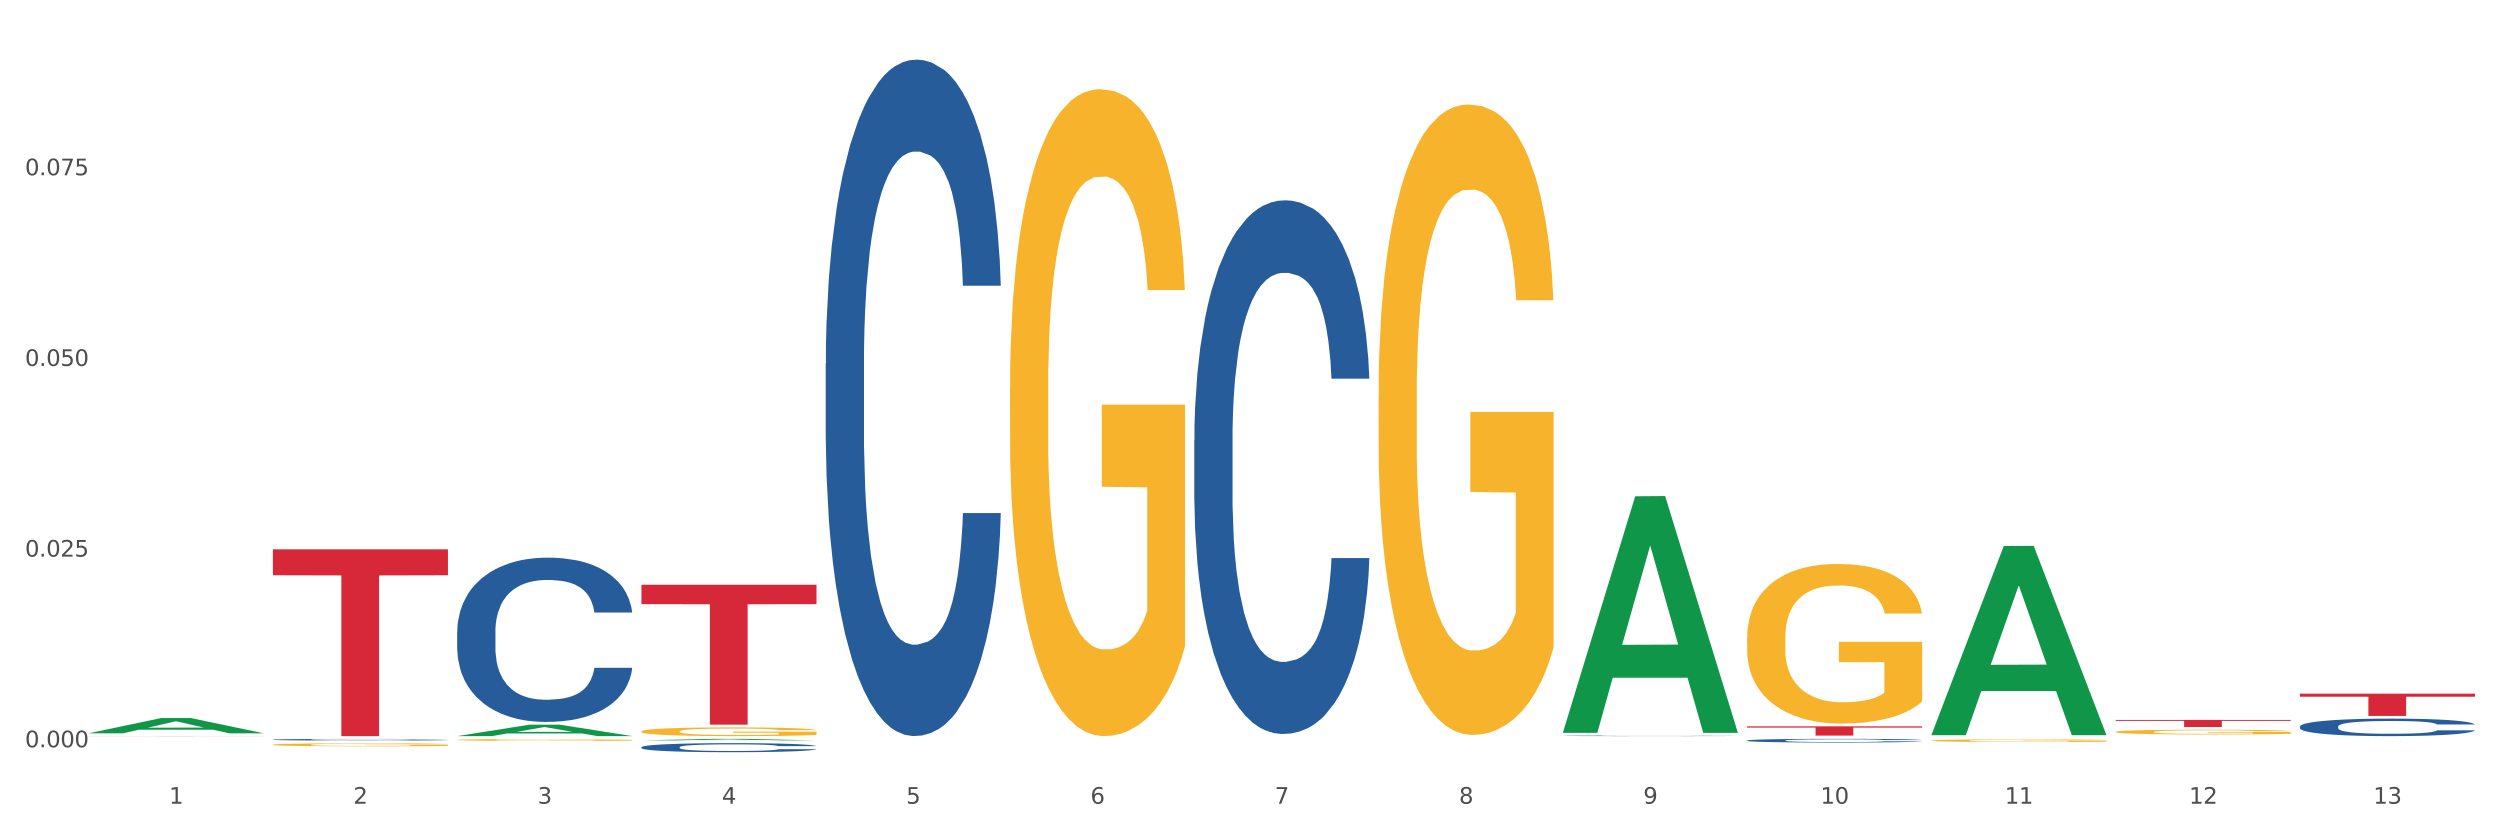 <?xml version="1.0" encoding="utf-8" standalone="no"?>
<!DOCTYPE svg PUBLIC "-//W3C//DTD SVG 1.1//EN"
  "http://www.w3.org/Graphics/SVG/1.1/DTD/svg11.dtd">
<svg xmlns:xlink="http://www.w3.org/1999/xlink" width="1080pt" height="360pt" viewBox="0 0 1080 360" xmlns="http://www.w3.org/2000/svg" version="1.1">
 <rect x="0" y="0" width="1080" height="360" fill="#333333" stroke="none"/>
 <defs>
  <style type="text/css">*{stroke-linejoin: round; stroke-linecap: butt}</style>
 </defs>
 <g id="figure_1">
  <g id="patch_1">
   <path d="M 0 360 
L 1080 360 
L 1080 0 
L 0 0 
z
" style="fill: #ffffff; stroke: #ffffff; stroke-linejoin: miter"/>
  </g>
  <g id="axes_1">
   <g id="matplotlib.axis_1">
    <g id="xtick_1">
     <g id="text_1">
      <!-- 1 -->
      <g style="fill: #4d4d4d" transform="translate(73.043 347.204) scale(0.096 -0.096)">
       <defs>
        <path id="DejaVuSans-31" d="M 794 531 
L 1825 531 
L 1825 4091 
L 703 3866 
L 703 4441 
L 1819 4666 
L 2450 4666 
L 2450 531 
L 3481 531 
L 3481 0 
L 794 0 
L 794 531 
z
" transform="scale(0.016)"/>
       </defs>
       <use xlink:href="#DejaVuSans-31"/>
      </g>
     </g>
    </g>
    <g id="xtick_2">
     <g id="text_2">
      <!-- 2 -->
      <g style="fill: #4d4d4d" transform="translate(152.65 347.204) scale(0.096 -0.096)">
       <defs>
        <path id="DejaVuSans-32" d="M 1228 531 
L 3431 531 
L 3431 0 
L 469 0 
L 469 531 
Q 828 903 1448 1529 
Q 2069 2156 2228 2338 
Q 2531 2678 2651 2914 
Q 2772 3150 2772 3378 
Q 2772 3750 2511 3984 
Q 2250 4219 1831 4219 
Q 1534 4219 1204 4116 
Q 875 4013 500 3803 
L 500 4441 
Q 881 4594 1212 4672 
Q 1544 4750 1819 4750 
Q 2544 4750 2975 4387 
Q 3406 4025 3406 3419 
Q 3406 3131 3298 2873 
Q 3191 2616 2906 2266 
Q 2828 2175 2409 1742 
Q 1991 1309 1228 531 
z
" transform="scale(0.016)"/>
       </defs>
       <use xlink:href="#DejaVuSans-32"/>
      </g>
     </g>
    </g>
    <g id="xtick_3">
     <g id="text_3">
      <!-- 3 -->
      <g style="fill: #4d4d4d" transform="translate(232.258 347.204) scale(0.096 -0.096)">
       <defs>
        <path id="DejaVuSans-33" d="M 2597 2516 
Q 3050 2419 3304 2112 
Q 3559 1806 3559 1356 
Q 3559 666 3084 287 
Q 2609 -91 1734 -91 
Q 1441 -91 1130 -33 
Q 819 25 488 141 
L 488 750 
Q 750 597 1062 519 
Q 1375 441 1716 441 
Q 2309 441 2620 675 
Q 2931 909 2931 1356 
Q 2931 1769 2642 2001 
Q 2353 2234 1838 2234 
L 1294 2234 
L 1294 2753 
L 1863 2753 
Q 2328 2753 2575 2939 
Q 2822 3125 2822 3475 
Q 2822 3834 2567 4026 
Q 2313 4219 1838 4219 
Q 1578 4219 1281 4162 
Q 984 4106 628 3988 
L 628 4550 
Q 988 4650 1302 4700 
Q 1616 4750 1894 4750 
Q 2613 4750 3031 4423 
Q 3450 4097 3450 3541 
Q 3450 3153 3228 2886 
Q 3006 2619 2597 2516 
z
" transform="scale(0.016)"/>
       </defs>
       <use xlink:href="#DejaVuSans-33"/>
      </g>
     </g>
    </g>
    <g id="xtick_4">
     <g id="text_4">
      <!-- 4 -->
      <g style="fill: #4d4d4d" transform="translate(311.865 347.204) scale(0.096 -0.096)">
       <defs>
        <path id="DejaVuSans-34" d="M 2419 4116 
L 825 1625 
L 2419 1625 
L 2419 4116 
z
M 2253 4666 
L 3047 4666 
L 3047 1625 
L 3713 1625 
L 3713 1100 
L 3047 1100 
L 3047 0 
L 2419 0 
L 2419 1100 
L 313 1100 
L 313 1709 
L 2253 4666 
z
" transform="scale(0.016)"/>
       </defs>
       <use xlink:href="#DejaVuSans-34"/>
      </g>
     </g>
    </g>
    <g id="xtick_5">
     <g id="text_5">
      <!-- 5 -->
      <g style="fill: #4d4d4d" transform="translate(391.473 347.204) scale(0.096 -0.096)">
       <defs>
        <path id="DejaVuSans-35" d="M 691 4666 
L 3169 4666 
L 3169 4134 
L 1269 4134 
L 1269 2991 
Q 1406 3038 1543 3061 
Q 1681 3084 1819 3084 
Q 2600 3084 3056 2656 
Q 3513 2228 3513 1497 
Q 3513 744 3044 326 
Q 2575 -91 1722 -91 
Q 1428 -91 1123 -41 
Q 819 9 494 109 
L 494 744 
Q 775 591 1075 516 
Q 1375 441 1709 441 
Q 2250 441 2565 725 
Q 2881 1009 2881 1497 
Q 2881 1984 2565 2268 
Q 2250 2553 1709 2553 
Q 1456 2553 1204 2497 
Q 953 2441 691 2322 
L 691 4666 
z
" transform="scale(0.016)"/>
       </defs>
       <use xlink:href="#DejaVuSans-35"/>
      </g>
     </g>
    </g>
    <g id="xtick_6">
     <g id="text_6">
      <!-- 6 -->
      <g style="fill: #4d4d4d" transform="translate(471.08 347.204) scale(0.096 -0.096)">
       <defs>
        <path id="DejaVuSans-36" d="M 2113 2584 
Q 1688 2584 1439 2293 
Q 1191 2003 1191 1497 
Q 1191 994 1439 701 
Q 1688 409 2113 409 
Q 2538 409 2786 701 
Q 3034 994 3034 1497 
Q 3034 2003 2786 2293 
Q 2538 2584 2113 2584 
z
M 3366 4563 
L 3366 3988 
Q 3128 4100 2886 4159 
Q 2644 4219 2406 4219 
Q 1781 4219 1451 3797 
Q 1122 3375 1075 2522 
Q 1259 2794 1537 2939 
Q 1816 3084 2150 3084 
Q 2853 3084 3261 2657 
Q 3669 2231 3669 1497 
Q 3669 778 3244 343 
Q 2819 -91 2113 -91 
Q 1303 -91 875 529 
Q 447 1150 447 2328 
Q 447 3434 972 4092 
Q 1497 4750 2381 4750 
Q 2619 4750 2861 4703 
Q 3103 4656 3366 4563 
z
" transform="scale(0.016)"/>
       </defs>
       <use xlink:href="#DejaVuSans-36"/>
      </g>
     </g>
    </g>
    <g id="xtick_7">
     <g id="text_7">
      <!-- 7 -->
      <g style="fill: #4d4d4d" transform="translate(550.688 347.204) scale(0.096 -0.096)">
       <defs>
        <path id="DejaVuSans-37" d="M 525 4666 
L 3525 4666 
L 3525 4397 
L 1831 0 
L 1172 0 
L 2766 4134 
L 525 4134 
L 525 4666 
z
" transform="scale(0.016)"/>
       </defs>
       <use xlink:href="#DejaVuSans-37"/>
      </g>
     </g>
    </g>
    <g id="xtick_8">
     <g id="text_8">
      <!-- 8 -->
      <g style="fill: #4d4d4d" transform="translate(630.295 347.204) scale(0.096 -0.096)">
       <defs>
        <path id="DejaVuSans-38" d="M 2034 2216 
Q 1584 2216 1326 1975 
Q 1069 1734 1069 1313 
Q 1069 891 1326 650 
Q 1584 409 2034 409 
Q 2484 409 2743 651 
Q 3003 894 3003 1313 
Q 3003 1734 2745 1975 
Q 2488 2216 2034 2216 
z
M 1403 2484 
Q 997 2584 770 2862 
Q 544 3141 544 3541 
Q 544 4100 942 4425 
Q 1341 4750 2034 4750 
Q 2731 4750 3128 4425 
Q 3525 4100 3525 3541 
Q 3525 3141 3298 2862 
Q 3072 2584 2669 2484 
Q 3125 2378 3379 2068 
Q 3634 1759 3634 1313 
Q 3634 634 3220 271 
Q 2806 -91 2034 -91 
Q 1263 -91 848 271 
Q 434 634 434 1313 
Q 434 1759 690 2068 
Q 947 2378 1403 2484 
z
M 1172 3481 
Q 1172 3119 1398 2916 
Q 1625 2713 2034 2713 
Q 2441 2713 2670 2916 
Q 2900 3119 2900 3481 
Q 2900 3844 2670 4047 
Q 2441 4250 2034 4250 
Q 1625 4250 1398 4047 
Q 1172 3844 1172 3481 
z
" transform="scale(0.016)"/>
       </defs>
       <use xlink:href="#DejaVuSans-38"/>
      </g>
     </g>
    </g>
    <g id="xtick_9">
     <g id="text_9">
      <!-- 9 -->
      <g style="fill: #4d4d4d" transform="translate(709.902 347.204) scale(0.096 -0.096)">
       <defs>
        <path id="DejaVuSans-39" d="M 703 97 
L 703 672 
Q 941 559 1184 500 
Q 1428 441 1663 441 
Q 2288 441 2617 861 
Q 2947 1281 2994 2138 
Q 2813 1869 2534 1725 
Q 2256 1581 1919 1581 
Q 1219 1581 811 2004 
Q 403 2428 403 3163 
Q 403 3881 828 4315 
Q 1253 4750 1959 4750 
Q 2769 4750 3195 4129 
Q 3622 3509 3622 2328 
Q 3622 1225 3098 567 
Q 2575 -91 1691 -91 
Q 1453 -91 1209 -44 
Q 966 3 703 97 
z
M 1959 2075 
Q 2384 2075 2632 2365 
Q 2881 2656 2881 3163 
Q 2881 3666 2632 3958 
Q 2384 4250 1959 4250 
Q 1534 4250 1286 3958 
Q 1038 3666 1038 3163 
Q 1038 2656 1286 2365 
Q 1534 2075 1959 2075 
z
" transform="scale(0.016)"/>
       </defs>
       <use xlink:href="#DejaVuSans-39"/>
      </g>
     </g>
    </g>
    <g id="xtick_10">
     <g id="text_10">
      <!-- 10 -->
      <g style="fill: #4d4d4d" transform="translate(786.456 347.204) scale(0.096 -0.096)">
       <defs>
        <path id="DejaVuSans-30" d="M 2034 4250 
Q 1547 4250 1301 3770 
Q 1056 3291 1056 2328 
Q 1056 1369 1301 889 
Q 1547 409 2034 409 
Q 2525 409 2770 889 
Q 3016 1369 3016 2328 
Q 3016 3291 2770 3770 
Q 2525 4250 2034 4250 
z
M 2034 4750 
Q 2819 4750 3233 4129 
Q 3647 3509 3647 2328 
Q 3647 1150 3233 529 
Q 2819 -91 2034 -91 
Q 1250 -91 836 529 
Q 422 1150 422 2328 
Q 422 3509 836 4129 
Q 1250 4750 2034 4750 
z
" transform="scale(0.016)"/>
       </defs>
       <use xlink:href="#DejaVuSans-31"/>
       <use xlink:href="#DejaVuSans-30" transform="translate(63.623 0)"/>
      </g>
     </g>
    </g>
    <g id="xtick_11">
     <g id="text_11">
      <!-- 11 -->
      <g style="fill: #4d4d4d" transform="translate(866.063 347.204) scale(0.096 -0.096)">
       <use xlink:href="#DejaVuSans-31"/>
       <use xlink:href="#DejaVuSans-31" transform="translate(63.623 0)"/>
      </g>
     </g>
    </g>
    <g id="xtick_12">
     <g id="text_12">
      <!-- 12 -->
      <g style="fill: #4d4d4d" transform="translate(945.671 347.204) scale(0.096 -0.096)">
       <use xlink:href="#DejaVuSans-31"/>
       <use xlink:href="#DejaVuSans-32" transform="translate(63.623 0)"/>
      </g>
     </g>
    </g>
    <g id="xtick_13">
     <g id="text_13">
      <!-- 13 -->
      <g style="fill: #4d4d4d" transform="translate(1025.278 347.204) scale(0.096 -0.096)">
       <use xlink:href="#DejaVuSans-31"/>
       <use xlink:href="#DejaVuSans-33" transform="translate(63.623 0)"/>
      </g>
     </g>
    </g>
    <g id="xtick_14"/>
    <g id="xtick_15"/>
    <g id="xtick_16"/>
    <g id="xtick_17"/>
    <g id="xtick_18"/>
    <g id="xtick_19"/>
    <g id="xtick_20"/>
    <g id="xtick_21"/>
    <g id="xtick_22"/>
    <g id="xtick_23"/>
    <g id="xtick_24"/>
    <g id="xtick_25"/>
   </g>
   <g id="matplotlib.axis_2">
    <g id="ytick_1">
     <g id="text_14">
      <!-- 0.000 -->
      <g style="fill: #4d4d4d" transform="translate(10.8 322.825) scale(0.096 -0.096)">
       <defs>
        <path id="DejaVuSans-2e" d="M 684 794 
L 1344 794 
L 1344 0 
L 684 0 
L 684 794 
z
" transform="scale(0.016)"/>
       </defs>
       <use xlink:href="#DejaVuSans-30"/>
       <use xlink:href="#DejaVuSans-2e" transform="translate(63.623 0)"/>
       <use xlink:href="#DejaVuSans-30" transform="translate(95.41 0)"/>
       <use xlink:href="#DejaVuSans-30" transform="translate(159.033 0)"/>
       <use xlink:href="#DejaVuSans-30" transform="translate(222.656 0)"/>
      </g>
     </g>
    </g>
    <g id="ytick_2">
     <g id="text_15">
      <!-- 0.025 -->
      <g style="fill: #4d4d4d" transform="translate(10.8 240.455) scale(0.096 -0.096)">
       <use xlink:href="#DejaVuSans-30"/>
       <use xlink:href="#DejaVuSans-2e" transform="translate(63.623 0)"/>
       <use xlink:href="#DejaVuSans-30" transform="translate(95.41 0)"/>
       <use xlink:href="#DejaVuSans-32" transform="translate(159.033 0)"/>
       <use xlink:href="#DejaVuSans-35" transform="translate(222.656 0)"/>
      </g>
     </g>
    </g>
    <g id="ytick_3">
     <g id="text_16">
      <!-- 0.050 -->
      <g style="fill: #4d4d4d" transform="translate(10.8 158.085) scale(0.096 -0.096)">
       <use xlink:href="#DejaVuSans-30"/>
       <use xlink:href="#DejaVuSans-2e" transform="translate(63.623 0)"/>
       <use xlink:href="#DejaVuSans-30" transform="translate(95.41 0)"/>
       <use xlink:href="#DejaVuSans-35" transform="translate(159.033 0)"/>
       <use xlink:href="#DejaVuSans-30" transform="translate(222.656 0)"/>
      </g>
     </g>
    </g>
    <g id="ytick_4">
     <g id="text_17">
      <!-- 0.075 -->
      <g style="fill: #4d4d4d" transform="translate(10.8 75.714) scale(0.096 -0.096)">
       <use xlink:href="#DejaVuSans-30"/>
       <use xlink:href="#DejaVuSans-2e" transform="translate(63.623 0)"/>
       <use xlink:href="#DejaVuSans-30" transform="translate(95.41 0)"/>
       <use xlink:href="#DejaVuSans-37" transform="translate(159.033 0)"/>
       <use xlink:href="#DejaVuSans-35" transform="translate(222.656 0)"/>
      </g>
     </g>
    </g>
    <g id="ytick_5"/>
    <g id="ytick_6"/>
    <g id="ytick_7"/>
    <g id="ytick_8"/>
   </g>
   <g id="PolyCollection_1">
    <path d="M 834.358 317.45 
L 834.436 317.373 
L 865.622 235.879 
L 878.565 235.803 
L 909.985 317.604 
L 895.016 317.604 
L 888.232 298.555 
L 856.032 298.555 
L 855.799 298.863 
L 849.249 317.604 
L 834.358 317.604 
L 834.358 317.45 
L 860.087 287.188 
L 884.178 287.111 
L 872.249 253.238 
L 872.093 253.085 
L 871.938 253.315 
L 860.009 287.111 
L 860.087 287.188 
L 834.358 317.45 
z
" clip-path="url(#p27989cf2f6)" style="fill: #109648"/>
    <path d="M 993.573 299.658 
L 1069.2 299.658 
L 1069.2 300.994 
L 1039.451 301.003 
L 1039.451 309.273 
L 1023.143 309.273 
L 1023.143 301.003 
L 993.573 300.994 
L 993.573 299.667 
L 993.573 299.658 
z
" clip-path="url(#p27989cf2f6)" style="fill: #d62839"/>
    <path d="M 913.965 310.997 
L 989.593 310.997 
L 989.593 311.423 
L 959.843 311.425 
L 959.843 314.061 
L 943.535 314.061 
L 943.535 311.425 
L 913.965 311.423 
L 913.965 311 
L 913.965 310.997 
z
" clip-path="url(#p27989cf2f6)" style="fill: #d62839"/>
    <path d="M 197.498 272.792 
L 197.587 272.727 
L 197.587 270.913 
L 197.856 268.45 
L 198.839 263.913 
L 200.09 260.478 
L 202.236 256.46 
L 203.398 254.774 
L 204.918 252.895 
L 208.046 249.849 
L 211.622 247.256 
L 214.125 245.83 
L 216.002 244.923 
L 220.204 243.303 
L 222.618 242.59 
L 225.121 242.007 
L 227.266 241.618 
L 230.842 241.164 
L 233.702 240.97 
L 237.01 240.905 
L 239.781 240.97 
L 243.446 241.229 
L 248.81 242.007 
L 250.866 242.46 
L 253.637 243.238 
L 256.498 244.275 
L 258.822 245.312 
L 261.504 246.803 
L 264.275 248.747 
L 266.957 251.21 
L 268.834 253.478 
L 270.354 255.876 
L 271.695 258.793 
L 272.678 261.969 
L 273.125 264.626 
L 256.766 264.626 
L 256.319 262.228 
L 255.425 259.635 
L 254.531 257.885 
L 253.548 256.46 
L 252.028 254.839 
L 250.687 253.802 
L 248.452 252.571 
L 246.396 251.793 
L 244.698 251.339 
L 242.642 250.951 
L 238.262 250.562 
L 235.133 250.562 
L 233.166 250.691 
L 230.752 251.015 
L 228.696 251.469 
L 226.283 252.247 
L 224.406 253.089 
L 222.528 254.191 
L 221.456 254.969 
L 219.846 256.395 
L 218.774 257.561 
L 217.343 259.571 
L 216.539 260.996 
L 215.109 264.691 
L 214.483 267.413 
L 214.215 269.292 
L 214.036 271.366 
L 214.036 281.477 
L 214.572 286.014 
L 215.019 287.958 
L 215.734 290.162 
L 217.075 293.013 
L 219.042 295.8 
L 221.098 297.809 
L 222.796 299.041 
L 224.406 299.948 
L 226.015 300.661 
L 227.981 301.309 
L 229.59 301.698 
L 232.004 302.087 
L 234.865 302.281 
L 237.099 302.281 
L 241.658 301.957 
L 243.715 301.633 
L 245.681 301.18 
L 247.827 300.467 
L 249.525 299.689 
L 250.508 299.106 
L 252.118 297.874 
L 253.369 296.578 
L 254.442 295.087 
L 255.157 293.791 
L 255.961 291.847 
L 256.587 289.643 
L 256.766 288.477 
L 273.125 288.477 
L 272.768 290.81 
L 272.142 293.078 
L 270.89 296.124 
L 269.907 297.874 
L 268.387 300.013 
L 266.778 301.828 
L 264.543 303.837 
L 262.487 305.328 
L 260.342 306.624 
L 258.018 307.79 
L 253.816 309.411 
L 252.296 309.864 
L 249.078 310.642 
L 246.575 311.096 
L 242.91 311.549 
L 239.155 311.809 
L 235.222 311.874 
L 231.736 311.744 
L 227.892 311.355 
L 225.478 310.966 
L 222.796 310.383 
L 219.668 309.476 
L 216.718 308.374 
L 213.946 307.077 
L 211.354 305.587 
L 208.94 303.902 
L 205.812 301.115 
L 203.487 298.393 
L 201.789 295.865 
L 200.627 293.726 
L 199.465 291.004 
L 198.839 289.125 
L 197.856 284.588 
L 197.498 280.375 
L 197.498 272.792 
z
" clip-path="url(#p27989cf2f6)" style="fill: #255c99"/>
    <path d="M 754.75 319.895 
L 754.84 319.894 
L 754.84 319.853 
L 755.108 319.797 
L 756.091 319.695 
L 757.343 319.618 
L 759.488 319.528 
L 760.65 319.49 
L 762.17 319.448 
L 765.299 319.379 
L 768.875 319.321 
L 771.378 319.289 
L 773.255 319.268 
L 777.456 319.232 
L 779.87 319.216 
L 782.373 319.203 
L 784.519 319.194 
L 788.094 319.184 
L 790.955 319.179 
L 794.262 319.178 
L 797.034 319.179 
L 800.699 319.185 
L 806.062 319.203 
L 808.118 319.213 
L 810.89 319.23 
L 813.75 319.254 
L 816.075 319.277 
L 818.756 319.311 
L 821.528 319.354 
L 824.209 319.41 
L 826.087 319.461 
L 827.606 319.515 
L 828.947 319.58 
L 829.931 319.652 
L 830.378 319.711 
L 814.018 319.711 
L 813.572 319.657 
L 812.678 319.599 
L 811.784 319.56 
L 810.8 319.528 
L 809.281 319.491 
L 807.94 319.468 
L 805.705 319.44 
L 803.649 319.423 
L 801.95 319.413 
L 799.894 319.404 
L 795.514 319.395 
L 792.385 319.395 
L 790.419 319.398 
L 788.005 319.405 
L 785.949 319.416 
L 783.535 319.433 
L 781.658 319.452 
L 779.781 319.477 
L 778.708 319.494 
L 777.099 319.526 
L 776.026 319.553 
L 774.596 319.598 
L 773.791 319.63 
L 772.361 319.713 
L 771.735 319.774 
L 771.467 319.816 
L 771.288 319.863 
L 771.288 320.09 
L 771.825 320.192 
L 772.272 320.236 
L 772.987 320.286 
L 774.328 320.35 
L 776.294 320.413 
L 778.35 320.458 
L 780.049 320.485 
L 781.658 320.506 
L 783.267 320.522 
L 785.234 320.536 
L 786.843 320.545 
L 789.256 320.554 
L 792.117 320.558 
L 794.352 320.558 
L 798.911 320.551 
L 800.967 320.544 
L 802.934 320.534 
L 805.079 320.518 
L 806.778 320.5 
L 807.761 320.487 
L 809.37 320.459 
L 810.622 320.43 
L 811.694 320.397 
L 812.409 320.367 
L 813.214 320.324 
L 813.84 320.274 
L 814.018 320.248 
L 830.378 320.248 
L 830.02 320.3 
L 829.394 320.351 
L 828.143 320.42 
L 827.159 320.459 
L 825.64 320.507 
L 824.031 320.548 
L 821.796 320.593 
L 819.74 320.627 
L 817.594 320.656 
L 815.27 320.682 
L 811.068 320.719 
L 809.549 320.729 
L 806.331 320.746 
L 803.828 320.757 
L 800.162 320.767 
L 796.408 320.773 
L 792.475 320.774 
L 788.988 320.771 
L 785.144 320.762 
L 782.731 320.754 
L 780.049 320.741 
L 776.92 320.72 
L 773.97 320.695 
L 771.199 320.666 
L 768.606 320.633 
L 766.193 320.595 
L 763.064 320.532 
L 760.74 320.471 
L 759.041 320.414 
L 757.879 320.366 
L 756.717 320.305 
L 756.091 320.262 
L 755.108 320.16 
L 754.75 320.066 
L 754.75 319.895 
z
" clip-path="url(#p27989cf2f6)" style="fill: #255c99"/>
    <path d="M 993.573 313.842 
L 993.662 313.835 
L 993.662 313.642 
L 993.93 313.38 
L 994.914 312.897 
L 996.165 312.531 
L 998.311 312.103 
L 999.473 311.923 
L 1000.993 311.723 
L 1004.121 311.399 
L 1007.697 311.123 
L 1010.2 310.971 
L 1012.077 310.874 
L 1016.279 310.702 
L 1018.693 310.626 
L 1021.196 310.564 
L 1023.341 310.522 
L 1026.917 310.474 
L 1029.777 310.453 
L 1033.085 310.446 
L 1035.856 310.453 
L 1039.521 310.481 
L 1044.885 310.564 
L 1046.941 310.612 
L 1049.712 310.695 
L 1052.573 310.805 
L 1054.897 310.916 
L 1057.579 311.074 
L 1060.35 311.281 
L 1063.032 311.544 
L 1064.909 311.785 
L 1066.429 312.041 
L 1067.77 312.351 
L 1068.753 312.69 
L 1069.2 312.973 
L 1052.841 312.973 
L 1052.394 312.717 
L 1051.5 312.441 
L 1050.606 312.255 
L 1049.623 312.103 
L 1048.103 311.93 
L 1046.762 311.82 
L 1044.527 311.689 
L 1042.471 311.606 
L 1040.773 311.558 
L 1038.717 311.516 
L 1034.336 311.475 
L 1031.208 311.475 
L 1029.241 311.489 
L 1026.827 311.523 
L 1024.771 311.571 
L 1022.358 311.654 
L 1020.48 311.744 
L 1018.603 311.861 
L 1017.53 311.944 
L 1015.921 312.096 
L 1014.849 312.22 
L 1013.418 312.434 
L 1012.614 312.586 
L 1011.183 312.979 
L 1010.558 313.269 
L 1010.29 313.469 
L 1010.111 313.69 
L 1010.111 314.767 
L 1010.647 315.25 
L 1011.094 315.457 
L 1011.809 315.692 
L 1013.15 315.996 
L 1015.117 316.292 
L 1017.173 316.506 
L 1018.871 316.638 
L 1020.48 316.734 
L 1022.089 316.81 
L 1024.056 316.879 
L 1025.665 316.921 
L 1028.079 316.962 
L 1030.939 316.983 
L 1033.174 316.983 
L 1037.733 316.948 
L 1039.789 316.914 
L 1041.756 316.865 
L 1043.902 316.789 
L 1045.6 316.707 
L 1046.583 316.644 
L 1048.192 316.513 
L 1049.444 316.375 
L 1050.517 316.217 
L 1051.232 316.079 
L 1052.036 315.871 
L 1052.662 315.637 
L 1052.841 315.513 
L 1069.2 315.513 
L 1068.842 315.761 
L 1068.217 316.003 
L 1066.965 316.327 
L 1065.982 316.513 
L 1064.462 316.741 
L 1062.853 316.934 
L 1060.618 317.148 
L 1058.562 317.307 
L 1056.417 317.445 
L 1054.092 317.569 
L 1049.891 317.742 
L 1048.371 317.79 
L 1045.153 317.873 
L 1042.65 317.921 
L 1038.985 317.97 
L 1035.23 317.997 
L 1031.297 318.004 
L 1027.811 317.99 
L 1023.967 317.949 
L 1021.553 317.908 
L 1018.871 317.845 
L 1015.743 317.749 
L 1012.793 317.632 
L 1010.021 317.493 
L 1007.429 317.335 
L 1005.015 317.155 
L 1001.887 316.858 
L 999.562 316.569 
L 997.864 316.299 
L 996.702 316.072 
L 995.54 315.782 
L 994.914 315.582 
L 993.93 315.098 
L 993.573 314.65 
L 993.573 313.842 
z
" clip-path="url(#p27989cf2f6)" style="fill: #255c99"/>
    <path d="M 675.143 317.877 
L 675.232 317.877 
L 675.232 317.871 
L 675.5 317.863 
L 676.484 317.848 
L 677.735 317.837 
L 679.881 317.824 
L 681.043 317.819 
L 682.563 317.813 
L 685.691 317.803 
L 689.267 317.794 
L 691.77 317.79 
L 693.647 317.787 
L 697.849 317.781 
L 700.263 317.779 
L 702.766 317.777 
L 704.911 317.776 
L 708.487 317.774 
L 711.347 317.774 
L 714.655 317.774 
L 717.426 317.774 
L 721.091 317.775 
L 726.455 317.777 
L 728.511 317.779 
L 731.282 317.781 
L 734.143 317.784 
L 736.467 317.788 
L 739.149 317.793 
L 741.92 317.799 
L 744.602 317.807 
L 746.479 317.814 
L 747.999 317.822 
L 749.34 317.832 
L 750.323 317.842 
L 750.77 317.851 
L 734.411 317.851 
L 733.964 317.843 
L 733.07 317.834 
L 732.176 317.829 
L 731.193 317.824 
L 729.673 317.819 
L 728.332 317.815 
L 726.097 317.811 
L 724.041 317.809 
L 722.343 317.807 
L 720.287 317.806 
L 715.906 317.805 
L 712.778 317.805 
L 710.811 317.805 
L 708.397 317.806 
L 706.341 317.808 
L 703.928 317.81 
L 702.05 317.813 
L 700.173 317.817 
L 699.1 317.819 
L 697.491 317.824 
L 696.419 317.828 
L 694.988 317.834 
L 694.184 317.839 
L 692.753 317.851 
L 692.128 317.86 
L 691.86 317.866 
L 691.681 317.873 
L 691.681 317.905 
L 692.217 317.92 
L 692.664 317.926 
L 693.379 317.934 
L 694.72 317.943 
L 696.687 317.952 
L 698.743 317.959 
L 700.441 317.963 
L 702.05 317.965 
L 703.66 317.968 
L 705.626 317.97 
L 707.235 317.971 
L 709.649 317.972 
L 712.51 317.973 
L 714.744 317.973 
L 719.303 317.972 
L 721.359 317.971 
L 723.326 317.969 
L 725.472 317.967 
L 727.17 317.965 
L 728.153 317.963 
L 729.763 317.959 
L 731.014 317.955 
L 732.087 317.95 
L 732.802 317.945 
L 733.606 317.939 
L 734.232 317.932 
L 734.411 317.928 
L 750.77 317.928 
L 750.412 317.936 
L 749.787 317.943 
L 748.535 317.953 
L 747.552 317.959 
L 746.032 317.966 
L 744.423 317.972 
L 742.188 317.978 
L 740.132 317.983 
L 737.987 317.987 
L 735.662 317.991 
L 731.461 317.996 
L 729.941 317.998 
L 726.723 318 
L 724.22 318.002 
L 720.555 318.003 
L 716.8 318.004 
L 712.867 318.004 
L 709.381 318.004 
L 705.537 318.003 
L 703.123 318.001 
L 700.441 317.999 
L 697.313 317.996 
L 694.363 317.993 
L 691.591 317.989 
L 688.999 317.984 
L 686.585 317.978 
L 683.457 317.969 
L 681.132 317.96 
L 679.434 317.952 
L 678.272 317.945 
L 677.11 317.936 
L 676.484 317.93 
L 675.5 317.916 
L 675.143 317.902 
L 675.143 317.877 
z
" clip-path="url(#p27989cf2f6)" style="fill: #255c99"/>
    <path d="M 515.928 190.122 
L 516.017 189.912 
L 516.017 184.016 
L 516.286 176.015 
L 517.269 161.276 
L 518.52 150.117 
L 520.666 137.063 
L 521.828 131.588 
L 523.348 125.482 
L 526.476 115.586 
L 530.052 107.164 
L 532.555 102.532 
L 534.432 99.584 
L 538.634 94.32 
L 541.048 92.004 
L 543.551 90.109 
L 545.696 88.846 
L 549.272 87.372 
L 552.132 86.74 
L 555.44 86.53 
L 558.211 86.74 
L 561.876 87.582 
L 567.24 90.109 
L 569.296 91.583 
L 572.067 94.11 
L 574.928 97.478 
L 577.252 100.847 
L 579.934 105.69 
L 582.705 112.007 
L 585.387 120.008 
L 587.264 127.377 
L 588.784 135.168 
L 590.125 144.643 
L 591.108 154.96 
L 591.555 163.592 
L 575.196 163.592 
L 574.749 155.802 
L 573.855 147.38 
L 572.961 141.695 
L 571.978 137.063 
L 570.458 131.799 
L 569.117 128.43 
L 566.882 124.429 
L 564.826 121.903 
L 563.128 120.429 
L 561.072 119.165 
L 556.691 117.902 
L 553.563 117.902 
L 551.596 118.323 
L 549.182 119.376 
L 547.126 120.85 
L 544.713 123.377 
L 542.835 126.114 
L 540.958 129.693 
L 539.885 132.22 
L 538.276 136.852 
L 537.204 140.642 
L 535.773 147.169 
L 534.969 151.801 
L 533.539 163.803 
L 532.913 172.646 
L 532.645 178.752 
L 532.466 185.49 
L 532.466 218.336 
L 533.002 233.075 
L 533.449 239.392 
L 534.164 246.551 
L 535.505 255.815 
L 537.472 264.869 
L 539.528 271.396 
L 541.226 275.396 
L 542.835 278.344 
L 544.445 280.66 
L 546.411 282.766 
L 548.02 284.029 
L 550.434 285.293 
L 553.295 285.924 
L 555.529 285.924 
L 560.088 284.871 
L 562.145 283.819 
L 564.111 282.345 
L 566.257 280.029 
L 567.955 277.502 
L 568.938 275.607 
L 570.548 271.607 
L 571.799 267.395 
L 572.872 262.553 
L 573.587 258.342 
L 574.391 252.025 
L 575.017 244.866 
L 575.196 241.076 
L 591.555 241.076 
L 591.197 248.656 
L 590.572 256.026 
L 589.32 265.922 
L 588.337 271.607 
L 586.817 278.555 
L 585.208 284.45 
L 582.973 290.977 
L 580.917 295.82 
L 578.772 300.031 
L 576.448 303.821 
L 572.246 309.085 
L 570.726 310.559 
L 567.508 313.086 
L 565.005 314.559 
L 561.34 316.033 
L 557.585 316.876 
L 553.652 317.086 
L 550.166 316.665 
L 546.322 315.402 
L 543.908 314.138 
L 541.226 312.243 
L 538.098 309.296 
L 535.148 305.716 
L 532.376 301.505 
L 529.784 296.662 
L 527.37 291.188 
L 524.242 282.134 
L 521.917 273.291 
L 520.219 265.079 
L 519.057 258.131 
L 517.895 249.288 
L 517.269 243.182 
L 516.286 228.443 
L 515.928 214.757 
L 515.928 190.122 
z
" clip-path="url(#p27989cf2f6)" style="fill: #255c99"/>
    <path d="M 277.105 252.591 
L 352.733 252.591 
L 352.733 260.995 
L 322.984 261.051 
L 322.984 313.065 
L 306.675 313.065 
L 306.675 261.051 
L 277.105 260.995 
L 277.105 252.648 
L 277.105 252.591 
z
" clip-path="url(#p27989cf2f6)" style="fill: #d62839"/>
    <path d="M 754.75 313.778 
L 830.378 313.778 
L 830.378 314.332 
L 800.628 314.336 
L 800.628 317.766 
L 784.32 317.766 
L 784.32 314.336 
L 754.75 314.332 
L 754.75 313.782 
L 754.75 313.778 
z
" clip-path="url(#p27989cf2f6)" style="fill: #d62839"/>
    <path d="M 117.89 319.536 
L 117.98 319.535 
L 117.98 319.517 
L 118.248 319.492 
L 119.231 319.447 
L 120.483 319.412 
L 122.628 319.372 
L 123.79 319.355 
L 125.31 319.336 
L 128.439 319.306 
L 132.015 319.28 
L 134.518 319.265 
L 136.395 319.256 
L 140.597 319.24 
L 143.01 319.233 
L 145.513 319.227 
L 147.659 319.223 
L 151.234 319.219 
L 154.095 319.217 
L 157.403 319.216 
L 160.174 319.217 
L 163.839 319.219 
L 169.203 319.227 
L 171.259 319.232 
L 174.03 319.239 
L 176.89 319.25 
L 179.215 319.26 
L 181.896 319.275 
L 184.668 319.295 
L 187.349 319.319 
L 189.227 319.342 
L 190.746 319.366 
L 192.087 319.396 
L 193.071 319.427 
L 193.518 319.454 
L 177.159 319.454 
L 176.712 319.43 
L 175.818 319.404 
L 174.924 319.386 
L 173.94 319.372 
L 172.421 319.356 
L 171.08 319.345 
L 168.845 319.333 
L 166.789 319.325 
L 165.09 319.321 
L 163.034 319.317 
L 158.654 319.313 
L 155.525 319.313 
L 153.559 319.314 
L 151.145 319.318 
L 149.089 319.322 
L 146.675 319.33 
L 144.798 319.338 
L 142.921 319.349 
L 141.848 319.357 
L 140.239 319.372 
L 139.166 319.383 
L 137.736 319.403 
L 136.931 319.418 
L 135.501 319.455 
L 134.875 319.482 
L 134.607 319.501 
L 134.428 319.522 
L 134.428 319.623 
L 134.965 319.669 
L 135.412 319.688 
L 136.127 319.71 
L 137.468 319.739 
L 139.434 319.767 
L 141.49 319.787 
L 143.189 319.8 
L 144.798 319.809 
L 146.407 319.816 
L 148.374 319.822 
L 149.983 319.826 
L 152.396 319.83 
L 155.257 319.832 
L 157.492 319.832 
L 162.051 319.829 
L 164.107 319.826 
L 166.074 319.821 
L 168.219 319.814 
L 169.918 319.806 
L 170.901 319.8 
L 172.51 319.788 
L 173.762 319.775 
L 174.834 319.76 
L 175.549 319.747 
L 176.354 319.727 
L 176.98 319.705 
L 177.159 319.693 
L 193.518 319.693 
L 193.16 319.717 
L 192.534 319.74 
L 191.283 319.77 
L 190.299 319.788 
L 188.78 319.809 
L 187.171 319.827 
L 184.936 319.848 
L 182.88 319.863 
L 180.734 319.876 
L 178.41 319.887 
L 174.209 319.904 
L 172.689 319.908 
L 169.471 319.916 
L 166.968 319.92 
L 163.303 319.925 
L 159.548 319.928 
L 155.615 319.928 
L 152.128 319.927 
L 148.284 319.923 
L 145.871 319.919 
L 143.189 319.913 
L 140.06 319.904 
L 137.11 319.893 
L 134.339 319.88 
L 131.747 319.865 
L 129.333 319.848 
L 126.204 319.82 
L 123.88 319.793 
L 122.181 319.768 
L 121.019 319.746 
L 119.857 319.719 
L 119.231 319.7 
L 118.248 319.654 
L 117.89 319.612 
L 117.89 319.536 
z
" clip-path="url(#p27989cf2f6)" style="fill: #255c99"/>
    <path d="M 38.283 317.961 
L 113.91 317.961 
L 113.91 317.967 
L 84.161 317.967 
L 84.161 318.004 
L 67.853 318.004 
L 67.853 317.967 
L 38.283 317.967 
L 38.283 317.961 
L 38.283 317.961 
z
" clip-path="url(#p27989cf2f6)" style="fill: #d62839"/>
    <path d="M 277.105 322.793 
L 277.195 322.789 
L 277.195 322.689 
L 277.463 322.553 
L 278.446 322.303 
L 279.698 322.114 
L 281.843 321.892 
L 283.005 321.799 
L 284.525 321.695 
L 287.654 321.527 
L 291.23 321.384 
L 293.733 321.305 
L 295.61 321.255 
L 299.811 321.166 
L 302.225 321.126 
L 304.728 321.094 
L 306.874 321.073 
L 310.449 321.048 
L 313.31 321.037 
L 316.618 321.033 
L 319.389 321.037 
L 323.054 321.051 
L 328.417 321.094 
L 330.474 321.119 
L 333.245 321.162 
L 336.105 321.219 
L 338.43 321.277 
L 341.111 321.359 
L 343.883 321.466 
L 346.564 321.602 
L 348.442 321.727 
L 349.961 321.86 
L 351.302 322.021 
L 352.286 322.196 
L 352.733 322.342 
L 336.374 322.342 
L 335.927 322.21 
L 335.033 322.067 
L 334.139 321.97 
L 333.155 321.892 
L 331.636 321.802 
L 330.295 321.745 
L 328.06 321.677 
L 326.004 321.634 
L 324.305 321.609 
L 322.249 321.588 
L 317.869 321.566 
L 314.74 321.566 
L 312.774 321.573 
L 310.36 321.591 
L 308.304 321.616 
L 305.89 321.659 
L 304.013 321.706 
L 302.136 321.767 
L 301.063 321.81 
L 299.454 321.888 
L 298.381 321.953 
L 296.951 322.063 
L 296.146 322.142 
L 294.716 322.346 
L 294.09 322.496 
L 293.822 322.6 
L 293.643 322.714 
L 293.643 323.272 
L 294.18 323.523 
L 294.627 323.63 
L 295.342 323.751 
L 296.683 323.909 
L 298.649 324.063 
L 300.705 324.173 
L 302.404 324.241 
L 304.013 324.291 
L 305.622 324.331 
L 307.589 324.367 
L 309.198 324.388 
L 311.611 324.409 
L 314.472 324.42 
L 316.707 324.42 
L 321.266 324.402 
L 323.322 324.384 
L 325.289 324.359 
L 327.434 324.32 
L 329.133 324.277 
L 330.116 324.245 
L 331.725 324.177 
L 332.977 324.105 
L 334.049 324.023 
L 334.764 323.952 
L 335.569 323.844 
L 336.195 323.723 
L 336.374 323.658 
L 352.733 323.658 
L 352.375 323.787 
L 351.749 323.912 
L 350.498 324.08 
L 349.514 324.177 
L 347.995 324.295 
L 346.386 324.395 
L 344.151 324.506 
L 342.095 324.588 
L 339.949 324.66 
L 337.625 324.724 
L 333.424 324.814 
L 331.904 324.839 
L 328.686 324.882 
L 326.183 324.907 
L 322.517 324.932 
L 318.763 324.946 
L 314.83 324.95 
L 311.343 324.942 
L 307.499 324.921 
L 305.086 324.899 
L 302.404 324.867 
L 299.275 324.817 
L 296.325 324.756 
L 293.554 324.685 
L 290.962 324.603 
L 288.548 324.51 
L 285.419 324.356 
L 283.095 324.206 
L 281.396 324.066 
L 280.234 323.948 
L 279.072 323.798 
L 278.446 323.694 
L 277.463 323.444 
L 277.105 323.211 
L 277.105 322.793 
z
" clip-path="url(#p27989cf2f6)" style="fill: #255c99"/>
    <path d="M 356.713 157.064 
L 356.802 156.797 
L 356.802 149.325 
L 357.071 139.183 
L 358.054 120.502 
L 359.305 106.357 
L 361.451 89.81 
L 362.613 82.872 
L 364.133 75.132 
L 367.261 62.589 
L 370.837 51.914 
L 373.34 46.042 
L 375.217 42.306 
L 379.419 35.634 
L 381.833 32.698 
L 384.336 30.296 
L 386.481 28.695 
L 390.057 26.827 
L 392.917 26.026 
L 396.225 25.759 
L 398.996 26.026 
L 402.661 27.094 
L 408.025 30.296 
L 410.081 32.165 
L 412.852 35.367 
L 415.713 39.637 
L 418.037 43.907 
L 420.719 50.045 
L 423.49 58.052 
L 426.172 68.193 
L 428.049 77.534 
L 429.569 87.409 
L 430.91 99.418 
L 431.893 112.495 
L 432.34 123.437 
L 415.981 123.437 
L 415.534 113.563 
L 414.64 102.888 
L 413.746 95.682 
L 412.763 89.81 
L 411.243 83.138 
L 409.902 78.868 
L 407.667 73.798 
L 405.611 70.595 
L 403.913 68.727 
L 401.857 67.126 
L 397.477 65.524 
L 394.348 65.524 
L 392.381 66.058 
L 389.967 67.393 
L 387.911 69.261 
L 385.498 72.463 
L 383.62 75.933 
L 381.743 80.47 
L 380.67 83.672 
L 379.061 89.544 
L 377.989 94.347 
L 376.558 102.621 
L 375.754 108.492 
L 374.324 123.704 
L 373.698 134.913 
L 373.43 142.653 
L 373.251 151.193 
L 373.251 192.826 
L 373.787 211.507 
L 374.234 219.514 
L 374.949 228.588 
L 376.29 240.33 
L 378.257 251.806 
L 380.313 260.079 
L 382.011 265.15 
L 383.62 268.886 
L 385.23 271.822 
L 387.196 274.491 
L 388.805 276.092 
L 391.219 277.693 
L 394.08 278.494 
L 396.314 278.494 
L 400.873 277.16 
L 402.93 275.825 
L 404.896 273.957 
L 407.042 271.021 
L 408.74 267.819 
L 409.723 265.417 
L 411.333 260.346 
L 412.584 255.009 
L 413.657 248.87 
L 414.372 243.533 
L 415.176 235.526 
L 415.802 226.453 
L 415.981 221.649 
L 432.34 221.649 
L 431.983 231.256 
L 431.357 240.597 
L 430.105 253.14 
L 429.122 260.346 
L 427.602 269.153 
L 425.993 276.626 
L 423.758 284.899 
L 421.702 291.037 
L 419.557 296.375 
L 417.233 301.179 
L 413.031 307.851 
L 411.511 309.719 
L 408.293 312.921 
L 405.79 314.79 
L 402.125 316.658 
L 398.37 317.725 
L 394.437 317.992 
L 390.951 317.458 
L 387.107 315.857 
L 384.693 314.256 
L 382.011 311.854 
L 378.883 308.118 
L 375.933 303.581 
L 373.161 298.243 
L 370.569 292.105 
L 368.155 285.166 
L 365.027 273.69 
L 362.702 262.481 
L 361.004 252.073 
L 359.842 243.266 
L 358.68 232.057 
L 358.054 224.318 
L 357.071 205.636 
L 356.713 188.289 
L 356.713 157.064 
z
" clip-path="url(#p27989cf2f6)" style="fill: #255c99"/>
    <path d="M 117.89 237.299 
L 193.518 237.299 
L 193.518 248.514 
L 163.769 248.59 
L 163.769 318.004 
L 147.46 318.004 
L 147.46 248.59 
L 117.89 248.514 
L 117.89 237.375 
L 117.89 237.299 
z
" clip-path="url(#p27989cf2f6)" style="fill: #d62839"/>
    <path d="M 834.358 319.934 
L 834.447 319.933 
L 834.447 319.896 
L 834.626 319.864 
L 835.519 319.786 
L 836.858 319.721 
L 837.84 319.687 
L 838.822 319.659 
L 839.983 319.631 
L 841.412 319.602 
L 844.001 319.559 
L 845.608 319.538 
L 847.573 319.515 
L 851.144 319.482 
L 853.733 319.463 
L 856.412 319.447 
L 860.787 319.429 
L 863.644 319.42 
L 866.68 319.414 
L 870.341 319.41 
L 873.109 319.409 
L 879.181 319.412 
L 884.359 319.421 
L 886.859 319.429 
L 890.074 319.441 
L 891.77 319.449 
L 894.538 319.466 
L 897.395 319.488 
L 899.36 319.506 
L 902.306 319.542 
L 904.538 319.577 
L 906.592 319.621 
L 907.664 319.651 
L 908.467 319.679 
L 909.181 319.711 
L 909.896 319.762 
L 893.824 319.762 
L 893.199 319.726 
L 892.217 319.691 
L 890.788 319.658 
L 889.538 319.637 
L 887.395 319.611 
L 885.431 319.595 
L 883.377 319.582 
L 880.877 319.572 
L 878.913 319.567 
L 876.145 319.563 
L 870.698 319.564 
L 867.037 319.572 
L 864.537 319.582 
L 862.93 319.592 
L 861.502 319.602 
L 859.894 319.617 
L 858.019 319.638 
L 856.68 319.658 
L 855.341 319.683 
L 854.269 319.708 
L 853.287 319.737 
L 852.483 319.768 
L 851.858 319.8 
L 851.323 319.84 
L 850.876 319.905 
L 850.876 320.047 
L 851.055 320.08 
L 851.501 320.122 
L 852.037 320.154 
L 852.93 320.193 
L 853.733 320.219 
L 855.251 320.256 
L 856.948 320.287 
L 858.287 320.307 
L 859.626 320.323 
L 861.948 320.346 
L 864.537 320.365 
L 866.77 320.376 
L 869.805 320.387 
L 871.859 320.391 
L 873.645 320.393 
L 878.02 320.393 
L 881.145 320.39 
L 884.627 320.383 
L 887.306 320.373 
L 889.538 320.362 
L 892.038 320.343 
L 893.645 320.326 
L 893.645 320.109 
L 874.002 320.108 
L 874.002 319.963 
L 909.985 319.963 
L 909.985 320.387 
L 908.467 320.409 
L 906.771 320.428 
L 904.985 320.446 
L 902.306 320.468 
L 899.092 320.489 
L 896.235 320.503 
L 893.199 320.516 
L 889.627 320.527 
L 884.984 320.537 
L 882.127 320.541 
L 878.556 320.545 
L 874.359 320.546 
L 870.698 320.544 
L 867.127 320.538 
L 863.377 320.529 
L 859.716 320.516 
L 856.948 320.502 
L 854.18 320.485 
L 851.233 320.464 
L 848.912 320.443 
L 847.126 320.424 
L 845.162 320.4 
L 843.019 320.369 
L 841.412 320.341 
L 839.983 320.312 
L 838.465 320.275 
L 837.394 320.242 
L 836.322 320.202 
L 835.697 320.172 
L 834.983 320.125 
L 834.447 320.06 
L 834.358 319.934 
z
" clip-path="url(#p27989cf2f6)" style="fill: #f7b32b"/>
    <path d="M 277.105 315.979 
L 277.195 315.975 
L 277.195 315.851 
L 277.373 315.745 
L 278.266 315.487 
L 279.606 315.274 
L 280.588 315.16 
L 281.57 315.067 
L 282.731 314.974 
L 284.159 314.878 
L 286.749 314.737 
L 288.356 314.665 
L 290.32 314.589 
L 293.892 314.479 
L 296.481 314.417 
L 299.16 314.366 
L 303.535 314.304 
L 306.392 314.276 
L 309.428 314.256 
L 313.089 314.242 
L 315.857 314.238 
L 321.928 314.249 
L 327.107 314.28 
L 329.607 314.304 
L 332.821 314.345 
L 334.518 314.372 
L 337.286 314.428 
L 340.143 314.5 
L 342.107 314.562 
L 345.054 314.679 
L 347.286 314.795 
L 349.34 314.94 
L 350.411 315.04 
L 351.215 315.133 
L 351.929 315.239 
L 352.643 315.408 
L 336.571 315.408 
L 335.946 315.287 
L 334.964 315.174 
L 333.536 315.064 
L 332.286 314.995 
L 330.143 314.909 
L 328.178 314.854 
L 326.125 314.813 
L 323.625 314.778 
L 321.66 314.761 
L 318.892 314.747 
L 313.446 314.751 
L 309.785 314.778 
L 307.285 314.813 
L 305.678 314.844 
L 304.249 314.878 
L 302.642 314.926 
L 300.767 314.998 
L 299.428 315.064 
L 298.088 315.146 
L 297.017 315.229 
L 296.035 315.325 
L 295.231 315.428 
L 294.606 315.535 
L 294.07 315.666 
L 293.624 315.882 
L 293.624 316.353 
L 293.802 316.46 
L 294.249 316.601 
L 294.785 316.708 
L 295.677 316.835 
L 296.481 316.921 
L 297.999 317.045 
L 299.695 317.148 
L 301.035 317.213 
L 302.374 317.268 
L 304.696 317.344 
L 307.285 317.406 
L 309.517 317.444 
L 312.553 317.478 
L 314.607 317.492 
L 316.392 317.499 
L 320.767 317.499 
L 323.892 317.488 
L 327.375 317.464 
L 330.053 317.433 
L 332.286 317.396 
L 334.786 317.334 
L 336.393 317.275 
L 336.393 316.556 
L 316.749 316.553 
L 316.749 316.075 
L 352.733 316.075 
L 352.733 317.478 
L 351.215 317.55 
L 349.518 317.616 
L 347.732 317.674 
L 345.054 317.746 
L 341.839 317.815 
L 338.982 317.863 
L 335.946 317.905 
L 332.375 317.942 
L 327.732 317.977 
L 324.875 317.99 
L 321.303 318.001 
L 317.107 318.004 
L 313.446 317.997 
L 309.874 317.98 
L 306.124 317.949 
L 302.463 317.905 
L 299.695 317.86 
L 296.927 317.805 
L 293.981 317.733 
L 291.659 317.664 
L 289.874 317.602 
L 287.909 317.523 
L 285.766 317.42 
L 284.159 317.327 
L 282.731 317.23 
L 281.213 317.107 
L 280.141 317 
L 279.07 316.866 
L 278.445 316.766 
L 277.73 316.611 
L 277.195 316.395 
L 277.105 315.979 
z
" clip-path="url(#p27989cf2f6)" style="fill: #f7b32b"/>
    <path d="M 436.32 167.666 
L 436.41 167.411 
L 436.41 158.222 
L 436.588 150.31 
L 437.481 131.167 
L 438.821 115.341 
L 439.803 106.918 
L 440.785 100.027 
L 441.946 93.135 
L 443.374 85.989 
L 445.964 75.524 
L 447.571 70.163 
L 449.535 64.548 
L 453.107 56.38 
L 455.696 51.786 
L 458.375 47.957 
L 462.75 43.363 
L 465.607 41.321 
L 468.643 39.79 
L 472.304 38.769 
L 475.072 38.513 
L 481.143 39.279 
L 486.322 41.576 
L 488.822 43.363 
L 492.036 46.426 
L 493.733 48.468 
L 496.501 52.552 
L 499.358 57.912 
L 501.322 62.506 
L 504.269 71.184 
L 506.501 79.863 
L 508.555 90.583 
L 509.626 97.985 
L 510.43 104.876 
L 511.144 112.789 
L 511.858 125.296 
L 495.786 125.296 
L 495.161 116.362 
L 494.179 107.939 
L 492.751 99.772 
L 491.501 94.667 
L 489.358 88.286 
L 487.393 84.202 
L 485.34 81.139 
L 482.84 78.586 
L 480.875 77.31 
L 478.107 76.289 
L 472.661 76.545 
L 469 78.586 
L 466.5 81.139 
L 464.893 83.436 
L 463.464 85.989 
L 461.857 89.562 
L 459.982 94.922 
L 458.643 99.772 
L 457.303 105.897 
L 456.232 112.023 
L 455.25 119.17 
L 454.446 126.827 
L 453.821 134.74 
L 453.285 144.439 
L 452.839 160.519 
L 452.839 195.488 
L 453.017 203.4 
L 453.464 213.865 
L 454 221.778 
L 454.892 231.222 
L 455.696 237.603 
L 457.214 246.791 
L 458.91 254.449 
L 460.25 259.298 
L 461.589 263.382 
L 463.911 268.998 
L 466.5 273.592 
L 468.732 276.4 
L 471.768 278.952 
L 473.822 279.973 
L 475.607 280.484 
L 479.982 280.484 
L 483.107 279.718 
L 486.59 277.931 
L 489.268 275.634 
L 491.501 272.826 
L 494.001 268.232 
L 495.608 263.893 
L 495.608 210.547 
L 475.964 210.292 
L 475.964 174.813 
L 511.948 174.813 
L 511.948 278.952 
L 510.43 284.312 
L 508.733 289.162 
L 506.947 293.501 
L 504.269 298.861 
L 501.054 303.966 
L 498.197 307.539 
L 495.161 310.602 
L 491.59 313.41 
L 486.947 315.962 
L 484.09 316.983 
L 480.518 317.749 
L 476.322 318.004 
L 472.661 317.494 
L 469.089 316.218 
L 465.339 313.92 
L 461.678 310.602 
L 458.91 307.284 
L 456.142 303.2 
L 453.196 297.84 
L 450.874 292.735 
L 449.089 288.141 
L 447.124 282.27 
L 444.981 274.613 
L 443.374 267.721 
L 441.946 260.575 
L 440.428 251.386 
L 439.356 243.473 
L 438.285 233.519 
L 437.66 226.117 
L 436.945 214.631 
L 436.41 198.551 
L 436.32 167.666 
z
" clip-path="url(#p27989cf2f6)" style="fill: #f7b32b"/>
    <path d="M 754.75 275.504 
L 754.84 275.441 
L 754.84 273.173 
L 755.018 271.22 
L 755.911 266.496 
L 757.25 262.591 
L 758.233 260.512 
L 759.215 258.811 
L 760.376 257.111 
L 761.804 255.347 
L 764.394 252.764 
L 766.001 251.442 
L 767.965 250.056 
L 771.537 248.04 
L 774.126 246.906 
L 776.805 245.961 
L 781.18 244.828 
L 784.037 244.324 
L 787.073 243.946 
L 790.734 243.694 
L 793.501 243.631 
L 799.573 243.82 
L 804.752 244.387 
L 807.252 244.828 
L 810.466 245.584 
L 812.163 246.087 
L 814.931 247.095 
L 817.788 248.418 
L 819.752 249.552 
L 822.699 251.694 
L 824.931 253.835 
L 826.985 256.481 
L 828.056 258.307 
L 828.86 260.008 
L 829.574 261.961 
L 830.288 265.047 
L 814.216 265.047 
L 813.591 262.843 
L 812.609 260.764 
L 811.181 258.748 
L 809.931 257.489 
L 807.788 255.914 
L 805.823 254.906 
L 803.77 254.15 
L 801.27 253.52 
L 799.305 253.205 
L 796.537 252.953 
L 791.091 253.016 
L 787.43 253.52 
L 784.93 254.15 
L 783.323 254.717 
L 781.894 255.347 
L 780.287 256.229 
L 778.412 257.552 
L 777.072 258.748 
L 775.733 260.26 
L 774.662 261.772 
L 773.68 263.536 
L 772.876 265.425 
L 772.251 267.378 
L 771.715 269.771 
L 771.269 273.74 
L 771.269 282.369 
L 771.447 284.322 
L 771.894 286.905 
L 772.429 288.857 
L 773.322 291.188 
L 774.126 292.763 
L 775.644 295.03 
L 777.34 296.92 
L 778.68 298.117 
L 780.019 299.125 
L 782.34 300.51 
L 784.93 301.644 
L 787.162 302.337 
L 790.198 302.967 
L 792.251 303.219 
L 794.037 303.345 
L 798.412 303.345 
L 801.537 303.156 
L 805.02 302.715 
L 807.698 302.148 
L 809.931 301.455 
L 812.431 300.321 
L 814.038 299.251 
L 814.038 286.086 
L 794.394 286.023 
L 794.394 277.267 
L 830.378 277.267 
L 830.378 302.967 
L 828.86 304.29 
L 827.163 305.487 
L 825.377 306.557 
L 822.699 307.88 
L 819.484 309.14 
L 816.627 310.022 
L 813.591 310.778 
L 810.02 311.471 
L 805.377 312.1 
L 802.52 312.352 
L 798.948 312.541 
L 794.752 312.604 
L 791.091 312.478 
L 787.519 312.163 
L 783.769 311.596 
L 780.108 310.778 
L 777.34 309.959 
L 774.572 308.951 
L 771.626 307.628 
L 769.304 306.368 
L 767.519 305.235 
L 765.554 303.786 
L 763.411 301.896 
L 761.804 300.195 
L 760.376 298.432 
L 758.858 296.164 
L 757.786 294.211 
L 756.715 291.755 
L 756.09 289.928 
L 755.375 287.094 
L 754.84 283.125 
L 754.75 275.504 
z
" clip-path="url(#p27989cf2f6)" style="fill: #f7b32b"/>
    <path d="M 595.535 170.985 
L 595.625 170.736 
L 595.625 161.781 
L 595.803 154.069 
L 596.696 135.413 
L 598.036 119.989 
L 599.018 111.78 
L 600 105.064 
L 601.161 98.347 
L 602.589 91.382 
L 605.179 81.183 
L 606.786 75.959 
L 608.75 70.486 
L 612.322 62.526 
L 614.911 58.048 
L 617.59 54.317 
L 621.965 49.839 
L 624.822 47.849 
L 627.858 46.357 
L 631.519 45.362 
L 634.287 45.113 
L 640.358 45.859 
L 645.537 48.098 
L 648.037 49.839 
L 651.251 52.824 
L 652.948 54.814 
L 655.716 58.795 
L 658.573 64.019 
L 660.537 68.496 
L 663.484 76.954 
L 665.716 85.412 
L 667.77 95.86 
L 668.841 103.074 
L 669.645 109.79 
L 670.359 117.502 
L 671.073 129.691 
L 655.001 129.691 
L 654.376 120.984 
L 653.394 112.775 
L 651.966 104.815 
L 650.716 99.84 
L 648.573 93.621 
L 646.608 89.641 
L 644.555 86.656 
L 642.055 84.168 
L 640.09 82.924 
L 637.322 81.929 
L 631.876 82.178 
L 628.215 84.168 
L 625.715 86.656 
L 624.108 88.895 
L 622.679 91.382 
L 621.072 94.865 
L 619.197 100.089 
L 617.857 104.815 
L 616.518 110.785 
L 615.447 116.756 
L 614.465 123.721 
L 613.661 131.184 
L 613.036 138.895 
L 612.5 148.348 
L 612.054 164.02 
L 612.054 198.1 
L 612.232 205.811 
L 612.679 216.011 
L 613.214 223.722 
L 614.107 232.926 
L 614.911 239.145 
L 616.429 248.101 
L 618.125 255.563 
L 619.465 260.29 
L 620.804 264.27 
L 623.125 269.743 
L 625.715 274.22 
L 627.947 276.957 
L 630.983 279.444 
L 633.036 280.439 
L 634.822 280.937 
L 639.197 280.937 
L 642.322 280.19 
L 645.805 278.449 
L 648.483 276.21 
L 650.716 273.474 
L 653.216 268.996 
L 654.823 264.767 
L 654.823 212.777 
L 635.179 212.528 
L 635.179 177.95 
L 671.163 177.95 
L 671.163 279.444 
L 669.645 284.668 
L 667.948 289.395 
L 666.162 293.623 
L 663.484 298.847 
L 660.269 303.823 
L 657.412 307.305 
L 654.376 310.29 
L 650.805 313.027 
L 646.162 315.514 
L 643.305 316.509 
L 639.733 317.256 
L 635.537 317.504 
L 631.876 317.007 
L 628.304 315.763 
L 624.554 313.524 
L 620.893 310.29 
L 618.125 307.056 
L 615.357 303.076 
L 612.411 297.852 
L 610.089 292.877 
L 608.304 288.4 
L 606.339 282.678 
L 604.196 275.215 
L 602.589 268.499 
L 601.161 261.534 
L 599.643 252.578 
L 598.571 244.867 
L 597.5 235.165 
L 596.875 227.951 
L 596.16 216.757 
L 595.625 201.085 
L 595.535 170.985 
z
" clip-path="url(#p27989cf2f6)" style="fill: #f7b32b"/>
    <path d="M 117.89 321.705 
L 117.98 321.704 
L 117.98 321.661 
L 118.158 321.624 
L 119.051 321.535 
L 120.391 321.461 
L 121.373 321.421 
L 122.355 321.389 
L 123.516 321.357 
L 124.944 321.324 
L 127.534 321.275 
L 129.141 321.25 
L 131.105 321.224 
L 134.677 321.185 
L 137.266 321.164 
L 139.945 321.146 
L 144.32 321.125 
L 147.177 321.115 
L 150.213 321.108 
L 153.874 321.103 
L 156.642 321.102 
L 162.713 321.106 
L 167.892 321.116 
L 170.392 321.125 
L 173.606 321.139 
L 175.303 321.148 
L 178.071 321.168 
L 180.928 321.193 
L 182.892 321.214 
L 185.839 321.255 
L 188.071 321.295 
L 190.125 321.345 
L 191.196 321.38 
L 192 321.412 
L 192.714 321.449 
L 193.428 321.507 
L 177.356 321.507 
L 176.731 321.466 
L 175.749 321.426 
L 174.321 321.388 
L 173.071 321.364 
L 170.928 321.334 
L 168.963 321.315 
L 166.91 321.301 
L 164.41 321.289 
L 162.445 321.283 
L 159.677 321.278 
L 154.231 321.28 
L 150.57 321.289 
L 148.07 321.301 
L 146.463 321.312 
L 145.034 321.324 
L 143.427 321.34 
L 141.552 321.365 
L 140.213 321.388 
L 138.873 321.417 
L 137.802 321.445 
L 136.82 321.479 
L 136.016 321.514 
L 135.391 321.551 
L 134.855 321.597 
L 134.409 321.672 
L 134.409 321.835 
L 134.587 321.872 
L 135.034 321.921 
L 135.57 321.958 
L 136.462 322.002 
L 137.266 322.032 
L 138.784 322.075 
L 140.48 322.111 
L 141.82 322.133 
L 143.159 322.152 
L 145.481 322.178 
L 148.07 322.2 
L 150.302 322.213 
L 153.338 322.225 
L 155.392 322.23 
L 157.177 322.232 
L 161.552 322.232 
L 164.678 322.229 
L 168.16 322.22 
L 170.838 322.209 
L 173.071 322.196 
L 175.571 322.175 
L 177.178 322.155 
L 177.178 321.905 
L 157.534 321.904 
L 157.534 321.739 
L 193.518 321.739 
L 193.518 322.225 
L 192 322.25 
L 190.303 322.273 
L 188.517 322.293 
L 185.839 322.318 
L 182.624 322.342 
L 179.767 322.358 
L 176.731 322.373 
L 173.16 322.386 
L 168.517 322.398 
L 165.66 322.403 
L 162.088 322.406 
L 157.892 322.407 
L 154.231 322.405 
L 150.659 322.399 
L 146.909 322.388 
L 143.248 322.373 
L 140.48 322.357 
L 137.712 322.338 
L 134.766 322.313 
L 132.444 322.289 
L 130.659 322.268 
L 128.694 322.24 
L 126.551 322.205 
L 124.944 322.173 
L 123.516 322.139 
L 121.998 322.096 
L 120.926 322.059 
L 119.855 322.013 
L 119.23 321.978 
L 118.516 321.925 
L 117.98 321.849 
L 117.89 321.705 
z
" clip-path="url(#p27989cf2f6)" style="fill: #f7b32b"/>
    <path d="M 197.498 319.63 
L 197.587 319.63 
L 197.587 319.604 
L 197.766 319.581 
L 198.659 319.528 
L 199.998 319.483 
L 200.98 319.46 
L 201.962 319.44 
L 203.123 319.421 
L 204.552 319.401 
L 207.141 319.372 
L 208.748 319.356 
L 210.713 319.341 
L 214.284 319.318 
L 216.874 319.305 
L 219.552 319.294 
L 223.927 319.281 
L 226.785 319.275 
L 229.82 319.271 
L 233.481 319.268 
L 236.249 319.268 
L 242.321 319.27 
L 247.499 319.276 
L 249.999 319.281 
L 253.214 319.29 
L 254.91 319.296 
L 257.678 319.307 
L 260.535 319.322 
L 262.5 319.335 
L 265.446 319.359 
L 267.679 319.384 
L 269.732 319.414 
L 270.804 319.435 
L 271.607 319.454 
L 272.322 319.476 
L 273.036 319.511 
L 256.964 319.511 
L 256.339 319.486 
L 255.357 319.463 
L 253.928 319.44 
L 252.678 319.425 
L 250.535 319.407 
L 248.571 319.396 
L 246.517 319.387 
L 244.017 319.38 
L 242.053 319.377 
L 239.285 319.374 
L 233.838 319.374 
L 230.177 319.38 
L 227.677 319.387 
L 226.07 319.394 
L 224.642 319.401 
L 223.034 319.411 
L 221.159 319.426 
L 219.82 319.44 
L 218.481 319.457 
L 217.409 319.474 
L 216.427 319.494 
L 215.623 319.516 
L 214.998 319.538 
L 214.463 319.565 
L 214.016 319.61 
L 214.016 319.708 
L 214.195 319.731 
L 214.641 319.76 
L 215.177 319.782 
L 216.07 319.809 
L 216.874 319.827 
L 218.391 319.852 
L 220.088 319.874 
L 221.427 319.888 
L 222.767 319.899 
L 225.088 319.915 
L 227.677 319.928 
L 229.91 319.936 
L 232.945 319.943 
L 234.999 319.946 
L 236.785 319.947 
L 241.16 319.947 
L 244.285 319.945 
L 247.767 319.94 
L 250.446 319.933 
L 252.678 319.925 
L 255.178 319.913 
L 256.785 319.9 
L 256.785 319.751 
L 237.142 319.75 
L 237.142 319.65 
L 273.125 319.65 
L 273.125 319.943 
L 271.607 319.958 
L 269.911 319.971 
L 268.125 319.984 
L 265.446 319.999 
L 262.232 320.013 
L 259.375 320.023 
L 256.339 320.032 
L 252.767 320.039 
L 248.124 320.047 
L 245.267 320.049 
L 241.696 320.052 
L 237.499 320.052 
L 233.838 320.051 
L 230.267 320.047 
L 226.517 320.041 
L 222.856 320.032 
L 220.088 320.022 
L 217.32 320.011 
L 214.373 319.996 
L 212.052 319.981 
L 210.266 319.968 
L 208.302 319.952 
L 206.159 319.931 
L 204.552 319.911 
L 203.123 319.891 
L 201.605 319.865 
L 200.534 319.843 
L 199.462 319.815 
L 198.837 319.794 
L 198.123 319.762 
L 197.587 319.717 
L 197.498 319.63 
z
" clip-path="url(#p27989cf2f6)" style="fill: #f7b32b"/>
    <path d="M 913.965 316.184 
L 914.055 316.182 
L 914.055 316.115 
L 914.233 316.057 
L 915.126 315.916 
L 916.465 315.8 
L 917.448 315.738 
L 918.43 315.687 
L 919.591 315.637 
L 921.019 315.584 
L 923.609 315.507 
L 925.216 315.468 
L 927.18 315.427 
L 930.752 315.366 
L 933.341 315.333 
L 936.02 315.305 
L 940.395 315.271 
L 943.252 315.256 
L 946.288 315.245 
L 949.949 315.237 
L 952.716 315.235 
L 958.788 315.241 
L 963.967 315.258 
L 966.467 315.271 
L 969.681 315.293 
L 971.378 315.308 
L 974.146 315.338 
L 977.003 315.378 
L 978.967 315.411 
L 981.914 315.475 
L 984.146 315.539 
L 986.2 315.618 
L 987.271 315.672 
L 988.075 315.723 
L 988.789 315.781 
L 989.503 315.873 
L 973.431 315.873 
L 972.806 315.807 
L 971.824 315.745 
L 970.396 315.685 
L 969.146 315.648 
L 967.003 315.601 
L 965.038 315.571 
L 962.985 315.548 
L 960.485 315.53 
L 958.52 315.52 
L 955.752 315.513 
L 950.306 315.515 
L 946.645 315.53 
L 944.145 315.548 
L 942.538 315.565 
L 941.109 315.584 
L 939.502 315.61 
L 937.627 315.65 
L 936.287 315.685 
L 934.948 315.73 
L 933.877 315.775 
L 932.894 315.828 
L 932.091 315.884 
L 931.466 315.942 
L 930.93 316.014 
L 930.484 316.132 
L 930.484 316.389 
L 930.662 316.447 
L 931.109 316.524 
L 931.644 316.582 
L 932.537 316.651 
L 933.341 316.698 
L 934.859 316.766 
L 936.555 316.822 
L 937.895 316.858 
L 939.234 316.888 
L 941.555 316.929 
L 944.145 316.963 
L 946.377 316.983 
L 949.413 317.002 
L 951.466 317.01 
L 953.252 317.013 
L 957.627 317.013 
L 960.752 317.008 
L 964.235 316.995 
L 966.913 316.978 
L 969.146 316.957 
L 971.646 316.923 
L 973.253 316.892 
L 973.253 316.499 
L 953.609 316.498 
L 953.609 316.237 
L 989.593 316.237 
L 989.593 317.002 
L 988.075 317.042 
L 986.378 317.077 
L 984.592 317.109 
L 981.914 317.149 
L 978.699 317.186 
L 975.842 317.212 
L 972.806 317.235 
L 969.235 317.255 
L 964.592 317.274 
L 961.735 317.282 
L 958.163 317.287 
L 953.967 317.289 
L 950.306 317.285 
L 946.734 317.276 
L 942.984 317.259 
L 939.323 317.235 
L 936.555 317.21 
L 933.787 317.18 
L 930.841 317.141 
L 928.519 317.104 
L 926.734 317.07 
L 924.769 317.027 
L 922.626 316.97 
L 921.019 316.92 
L 919.591 316.867 
L 918.073 316.8 
L 917.001 316.741 
L 915.93 316.668 
L 915.305 316.614 
L 914.59 316.53 
L 914.055 316.411 
L 913.965 316.184 
z
" clip-path="url(#p27989cf2f6)" style="fill: #f7b32b"/>
    <path d="M 38.283 316.775 
L 38.361 316.769 
L 69.547 310.212 
L 82.49 310.206 
L 113.91 316.788 
L 98.941 316.788 
L 92.158 315.255 
L 59.958 315.255 
L 59.724 315.28 
L 53.175 316.788 
L 38.283 316.788 
L 38.283 316.775 
L 64.012 314.34 
L 88.103 314.334 
L 76.175 311.609 
L 76.019 311.597 
L 75.863 311.615 
L 63.934 314.334 
L 64.012 314.34 
L 38.283 316.775 
z
" clip-path="url(#p27989cf2f6)" style="fill: #109648"/>
    <path d="M 277.105 319.859 
L 277.183 319.858 
L 308.37 319.179 
L 321.312 319.178 
L 352.733 319.86 
L 337.763 319.86 
L 330.98 319.701 
L 298.78 319.701 
L 298.546 319.704 
L 291.997 319.86 
L 277.105 319.86 
L 277.105 319.859 
L 302.834 319.606 
L 326.926 319.606 
L 314.997 319.323 
L 314.841 319.322 
L 314.685 319.324 
L 302.756 319.606 
L 302.834 319.606 
L 277.105 319.859 
z
" clip-path="url(#p27989cf2f6)" style="fill: #109648"/>
    <path d="M 675.143 316.408 
L 675.221 316.312 
L 706.407 214.391 
L 719.35 214.295 
L 750.77 316.6 
L 735.801 316.6 
L 729.017 292.777 
L 696.817 292.777 
L 696.584 293.161 
L 690.034 316.6 
L 675.143 316.6 
L 675.143 316.408 
L 700.872 278.56 
L 724.963 278.464 
L 713.034 236.101 
L 712.879 235.909 
L 712.723 236.197 
L 700.794 278.464 
L 700.872 278.56 
L 675.143 316.408 
z
" clip-path="url(#p27989cf2f6)" style="fill: #109648"/>
    <path d="M 197.498 317.995 
L 197.576 317.99 
L 228.762 313.052 
L 241.705 313.047 
L 273.125 318.004 
L 258.156 318.004 
L 251.373 316.85 
L 219.173 316.85 
L 218.939 316.869 
L 212.39 318.004 
L 197.498 318.004 
L 197.498 317.995 
L 223.227 316.161 
L 247.318 316.156 
L 235.39 314.104 
L 235.234 314.094 
L 235.078 314.108 
L 223.149 316.156 
L 223.227 316.161 
L 197.498 317.995 
z
" clip-path="url(#p27989cf2f6)" style="fill: #109648"/>
   </g>
  </g>
 </g>
 <defs>
  <clipPath id="p27989cf2f6">
   <rect x="38.283" y="10.8" width="1030.917" height="329.109"/>
  </clipPath>
 </defs>
</svg>
